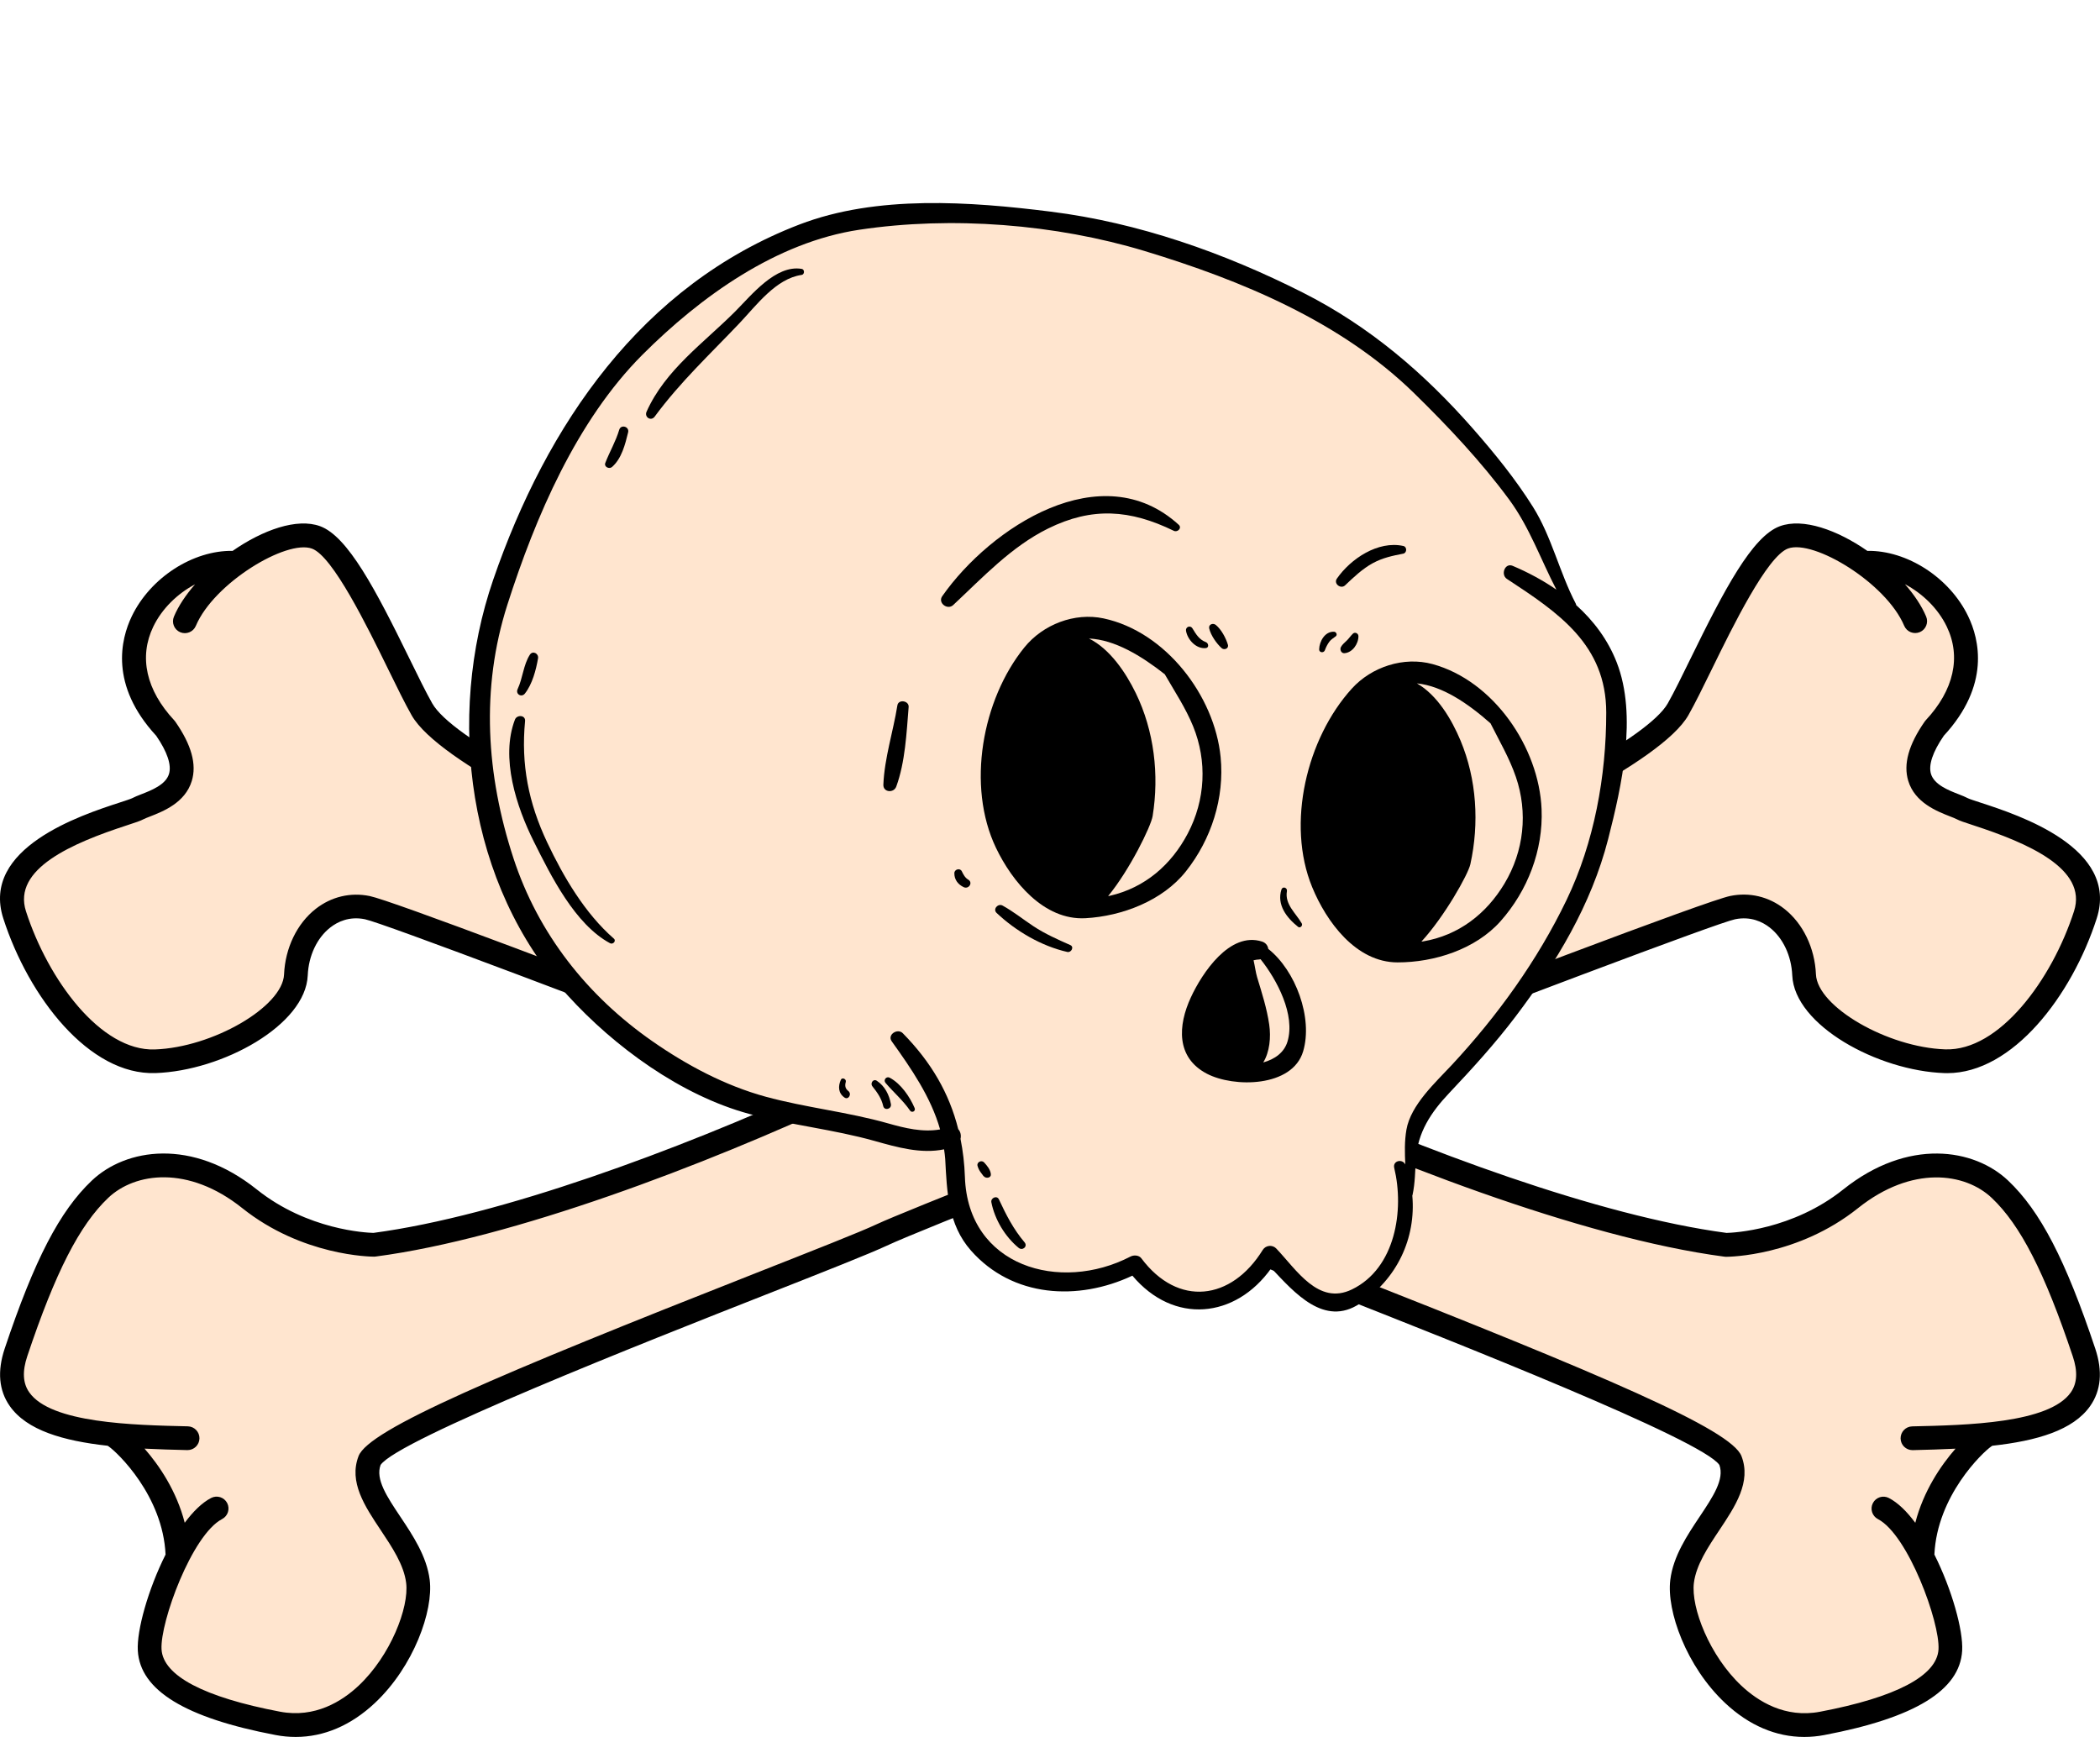<?xml version="1.0" encoding="UTF-8"?> <svg xmlns="http://www.w3.org/2000/svg" width="353" height="292" viewBox="0 0 353 292" fill="none"><path d="M37.903 198.726L26.617 195.958C20.655 195.958 17.177 199.365 16.183 201.069C14.267 203.127 10.391 207.414 10.221 208.095C10.051 208.777 7.595 214.341 6.388 217.039L2.555 227.047C2.413 228.963 2.385 233.179 3.407 234.712C4.685 236.629 7.879 238.758 8.518 239.184C9.029 239.525 13.841 240.32 16.183 240.674C18.171 241.242 22.358 242.974 23.21 245.359C24.275 248.34 26.617 249.405 27.682 251.96C28.746 254.515 30.45 256.858 30.876 258.561C31.302 260.264 30.024 263.246 29.385 264.097C28.746 264.949 25.552 271.55 25.34 272.828C25.169 273.85 26.12 278.222 26.617 280.28C28.534 282.055 32.537 285.646 33.218 285.817C34.07 286.03 43.013 289.65 43.652 289.862C44.163 290.033 51.531 289.366 55.15 289.011L61.538 284.539L65.158 280.919C66.649 278.151 69.63 272.402 69.63 271.55C69.63 270.698 70.34 267.646 70.695 266.227C70.198 264.807 68.991 261.712 68.139 260.69C67.288 259.668 64.236 253.876 62.816 251.108V245.359L66.223 242.378L76.018 236.416C79.212 235.351 85.728 233.137 86.239 232.796C86.75 232.455 92.272 229.815 94.969 228.537L106.468 224.491L114.346 221.084L143.944 209.16C147.777 207.599 155.698 204.39 156.72 204.05C157.742 203.709 164.67 200.785 168.006 199.365L201.863 185.737L214 182.117C217.549 180.414 224.774 176.964 225.285 176.794C225.797 176.624 231.319 174.594 234.016 173.6L246.792 168.064L254.458 165.934L271.918 159.546C275.396 157.772 282.778 154.223 284.481 154.223C286.185 154.223 290.302 153.371 292.147 152.945L298.748 154.223L302.368 161.463L305.562 169.554L313.015 174.665C316.706 176.013 324.939 178.583 328.346 178.072C332.605 177.433 333.031 176.368 335.16 175.516C336.863 174.835 339.135 173.245 340.057 172.535C342.826 168.277 348.447 159.546 348.788 158.694C349.214 157.63 350.491 152.093 351.13 149.751C351.769 147.409 348.362 144.641 347.723 143.789C347.084 142.937 342.4 140.595 340.057 139.743C337.715 138.891 331.54 137.188 330.262 135.697C328.985 134.207 324.939 133.994 324.087 133.355C323.236 132.716 323.236 131.652 323.236 130.374V124.838C323.236 123.986 327.281 120.366 328.346 118.45C329.411 116.533 330.262 113.126 330.262 110.571C330.262 108.016 329.198 105.887 327.281 102.693C325.365 99.499 324.939 99.286 323.236 97.369C321.532 95.453 319.19 95.666 318.551 95.453C317.912 95.24 314.292 94.601 313.015 93.323C311.737 92.046 307.904 91.194 307.265 91.194C306.627 91.194 304.071 89.704 302.368 89.916C300.664 90.129 299.387 90.768 298.748 91.194C298.109 91.62 294.064 96.517 293.212 97.369C292.36 98.221 288.101 108.229 287.888 109.506C287.718 110.529 281.997 118.734 279.158 122.708L265.743 131.652L249.134 140.595L206.334 156.565L139.047 184.673C133.298 187.37 121.586 192.807 120.734 192.977C119.883 193.147 100.364 199.862 90.71 203.198C82.761 205.185 66.734 209.16 66.223 209.16C65.712 209.16 59.906 208.45 57.067 208.095L49.401 206.392L37.903 198.726Z" fill="#FFE5CF"></path><path d="M70.482 118.663C69.63 113.212 58.77 97.227 53.447 89.916C51.573 88.724 41.736 92.543 37.051 94.601C33.857 94.175 23.423 100.989 22.145 107.59C20.868 114.191 26.404 123.134 29.811 125.69C32.537 127.734 29.385 132.645 27.469 134.846C6.686 139.445 1.491 147.125 1.491 150.39C2.342 162.825 14.764 174.168 20.868 178.284C36.37 181.351 46.349 171.329 49.401 165.934C51.275 153.328 57.28 151.881 60.048 152.732L126.909 177.22C139.473 178.923 292.36 242.591 291.295 245.785C290.444 248.34 285.262 259.91 282.778 265.375C279.541 279.343 292.644 287.662 299.6 290.075C320.212 289.735 326.926 281.7 327.707 277.725C326.288 272.26 323.363 260.563 323.023 257.496C322.682 254.43 328.985 246.282 332.179 242.591C350.236 239.184 352.479 233.364 351.343 230.879C348.291 220.162 339.589 198.3 329.198 196.597C318.807 194.893 314.505 198.3 313.654 200.217C310.318 203.34 299.898 209.501 284.907 209.16C269.917 208.819 206.121 181.62 176.097 168.064C148.671 161.931 98.518 137.259 76.87 125.69L70.482 118.663Z" fill="#FFE5CF"></path><path d="M337.562 198.469C331.865 193.068 320.748 191.232 309.82 199.971C301.315 206.763 291.389 207.235 290.225 207.262C268.759 204.4 239.03 193.306 216.097 182.881C251.772 169.113 288.738 155.134 291.654 154.535C294.304 153.993 296.283 154.988 297.473 155.918C299.709 157.666 301.127 160.674 301.269 163.962C301.626 172.355 315.636 180.011 326.852 180.395C327.014 180.403 327.175 180.403 327.329 180.403C338.311 180.403 348.245 167.423 352.444 154.408C356.27 142.546 339.329 137.018 332.953 134.94C332.061 134.648 331.043 134.318 330.798 134.191C330.371 133.96 329.856 133.761 329.265 133.526C327.525 132.85 325.147 131.921 324.59 130.107C324.137 128.613 324.878 126.401 326.741 123.688C334.612 115.168 332.699 107.451 330.844 103.602C327.717 97.094 320.549 92.496 313.892 92.604C308.844 89.097 303.086 87.026 299.187 88.459C294.535 90.172 289.841 99.134 284.194 110.674C282.761 113.609 281.401 116.378 280.345 118.245C277.072 124.003 256.881 134.264 240.586 141.301C236.956 142.869 226.926 146.695 214.238 151.535C202.671 155.945 189.058 161.138 176.5 166.075C163.946 161.138 150.332 155.945 138.766 151.535C126.07 146.695 116.048 142.869 112.414 141.301C96.119 134.26 75.928 124 72.659 118.245C71.599 116.378 70.243 113.609 68.806 110.674C63.156 99.134 58.469 90.172 53.813 88.459C49.91 87.026 44.152 89.1 39.108 92.604C32.444 92.5 25.283 97.094 22.152 103.602C20.301 107.451 18.388 115.168 26.259 123.688C28.122 126.401 28.863 128.613 28.406 130.107C27.853 131.921 25.471 132.85 23.735 133.526C23.14 133.761 22.625 133.96 22.206 134.187C21.957 134.314 20.939 134.644 20.047 134.936C13.671 137.018 -3.27 142.542 0.556 154.404C4.816 167.607 14.981 180.787 26.144 180.391C37.364 180.007 51.378 172.351 51.731 163.958C51.873 160.67 53.287 157.658 55.527 155.914C56.717 154.981 58.692 153.989 61.343 154.531C64.262 155.13 101.224 169.109 136.899 182.873C113.962 193.302 84.237 204.396 62.775 207.258C61.6 207.227 51.724 206.786 43.18 199.967C32.248 191.228 21.134 193.064 15.434 198.465C10.033 203.586 5.792 211.768 0.79 226.707C-0.481 230.506 -0.193 233.756 1.647 236.372C4.509 240.444 10.598 242.215 18.096 243.041C18.146 243.079 18.196 243.121 18.253 243.145C19.763 244.182 27.381 251.461 27.83 261.33C24.888 267.207 22.967 274.091 23.167 277.49C23.551 284.151 31.122 288.784 46.323 291.669C47.46 291.888 48.585 291.992 49.703 291.992C54.451 291.992 58.999 290.056 63.01 286.291C69.536 280.168 72.878 270.783 72.233 265.598C71.737 261.618 69.379 258.091 67.297 254.972C65.042 251.596 63.09 248.672 63.974 246.268C66.855 242.011 108.634 225.551 128.744 217.63C138.474 213.8 146.161 210.765 149.053 209.413C152.084 207.996 162.536 203.786 176.496 198.289C190.456 203.789 200.908 207.992 203.939 209.413C206.832 210.765 214.518 213.8 224.249 217.63C244.354 225.551 286.137 242.011 289.018 246.268C289.898 248.672 287.951 251.596 285.696 254.972C283.617 258.091 281.255 261.614 280.767 265.598C280.114 270.783 283.46 280.168 289.986 286.291C293.993 290.056 298.541 291.992 303.289 291.992C304.407 291.992 305.54 291.888 306.674 291.669C321.87 288.784 329.449 284.151 329.83 277.49C330.025 274.091 328.109 267.207 325.162 261.33C325.615 251.461 333.233 244.178 334.739 243.145C334.796 243.118 334.843 243.075 334.896 243.041C342.395 242.215 348.483 240.44 351.341 236.372C353.181 233.756 353.473 230.51 352.202 226.707C347.208 211.772 342.963 203.59 337.562 198.469ZM215.659 155.272C228.397 150.413 238.462 146.579 242.169 144.974C253.159 140.226 279.215 128.314 283.813 120.224C284.935 118.245 286.257 115.552 287.782 112.433C291.243 105.353 297.047 93.503 300.562 92.208C304.86 90.633 317.061 98.001 320.088 105.2C320.522 106.218 321.69 106.69 322.711 106.264C323.726 105.834 324.206 104.662 323.775 103.644C323.019 101.85 321.774 99.991 320.214 98.209C323.169 99.764 325.785 102.307 327.24 105.33C329.691 110.42 328.439 116.01 323.714 121.073L323.533 121.295C320.818 125.202 319.919 128.467 320.768 131.271C321.882 134.936 325.596 136.384 327.809 137.249C328.239 137.418 328.689 137.591 328.888 137.702C329.399 137.975 330.164 138.232 331.708 138.735C340.801 141.701 350.946 146.026 348.633 153.183C344.926 164.672 336.087 176.719 326.983 176.404C317.264 176.074 305.479 169.236 305.252 163.793C305.06 159.348 303.07 155.23 299.92 152.768C297.304 150.72 294.078 149.96 290.847 150.617C286.929 151.416 247.616 166.359 211.034 180.537C210.539 180.303 210.043 180.069 209.555 179.838C203.371 176.896 193.318 172.743 181.947 168.23C193.345 163.793 205.318 159.221 215.659 155.272ZM147.363 205.806C144.586 207.112 136.949 210.112 127.284 213.923C83.265 231.263 62.011 240.302 60.278 244.766C58.588 249.118 61.327 253.221 63.978 257.196C65.898 260.077 67.892 263.055 68.272 266.093C68.787 270.238 65.633 278.351 60.278 283.379C57.501 285.988 52.953 288.861 47.072 287.747C34.299 285.323 27.411 281.701 27.154 277.264C26.893 272.704 32.278 257.984 37.334 255.364C38.313 254.853 38.694 253.647 38.187 252.671C37.679 251.692 36.469 251.311 35.49 251.818C33.953 252.614 32.451 254.108 31.053 255.986C29.682 250.651 26.789 246.375 24.296 243.525C26.628 243.644 29.036 243.713 31.483 243.771C31.499 243.771 31.514 243.771 31.529 243.771C32.613 243.771 33.5 242.906 33.527 241.819C33.554 240.717 32.678 239.803 31.576 239.776C22.41 239.568 8.562 239.253 4.924 234.071C3.837 232.535 3.729 230.537 4.59 227.971C9.303 213.896 13.371 205.937 18.196 201.365C22.679 197.113 31.637 195.838 40.703 203.079C50.798 211.146 62.334 211.253 62.902 211.253L63.163 211.23C86.192 208.199 118.441 195.895 142.108 184.878C152.303 188.819 162.241 192.692 171.099 196.164C158.695 201.081 149.718 204.704 147.363 205.806ZM348.088 234.079C344.442 239.265 330.59 239.58 321.432 239.783C320.33 239.81 319.458 240.724 319.481 241.827C319.508 242.914 320.391 243.778 321.478 243.778C321.494 243.778 321.509 243.778 321.524 243.778C323.971 243.717 326.38 243.652 328.712 243.533C326.222 246.383 323.33 250.658 321.951 255.994C320.556 254.116 319.054 252.621 317.514 251.826C316.534 251.315 315.332 251.699 314.825 252.679C314.314 253.655 314.698 254.861 315.674 255.372C320.729 257.995 326.119 272.716 325.854 277.272C325.6 281.705 318.712 285.331 305.936 287.755C300.059 288.873 295.51 285.995 292.729 283.387C287.37 278.359 284.221 270.246 284.735 266.101C285.119 263.062 287.109 260.085 289.03 257.204C291.677 253.228 294.419 249.122 292.729 244.773C290.997 240.31 269.742 231.267 225.728 213.931C216.059 210.12 208.422 207.12 205.645 205.814C195.768 201.193 69.336 152.099 62.153 150.632C58.919 149.971 55.696 150.736 53.076 152.783C49.93 155.242 47.94 159.36 47.748 163.808C47.517 169.251 35.736 176.089 26.017 176.419C16.924 176.731 8.074 164.688 4.367 153.198C2.054 146.045 12.199 141.72 21.296 138.754C22.84 138.251 23.608 137.994 24.116 137.721C24.319 137.61 24.765 137.437 25.195 137.268C27.411 136.404 31.118 134.955 32.236 131.291C33.093 128.49 32.186 125.221 29.47 121.315L29.29 121.092C24.569 116.033 23.313 110.443 25.763 105.35C27.215 102.326 29.835 99.784 32.789 98.228C31.234 100.01 29.989 101.866 29.236 103.663C28.81 104.681 29.282 105.853 30.296 106.283C31.314 106.71 32.486 106.233 32.916 105.219C35.947 98.02 48.147 90.653 52.442 92.227C55.961 93.518 61.757 105.369 65.226 112.452C66.751 115.572 68.073 118.264 69.194 120.243C73.793 128.329 99.849 140.245 110.839 144.993C114.546 146.595 124.607 150.432 137.348 155.292C161.353 164.45 194.22 176.988 207.853 183.468C231.735 194.824 265.816 208.088 289.852 211.253L290.109 211.276C290.109 211.276 290.109 211.276 290.117 211.276C290.682 211.276 302.218 211.169 312.317 203.102C321.378 195.857 330.333 197.132 334.816 201.389C339.64 205.956 343.705 213.919 348.418 227.994C349.279 230.545 349.167 232.538 348.088 234.079Z" fill="black"></path><path d="M131.038 41.838C160.953 27.073 204.364 42.891 222.33 52.645C249.195 70.102 260.626 91.19 263.003 99.601C263.012 99.633 263.026 99.66 263.047 99.686C277.217 117.518 270.541 141.064 265.574 151.852C261.602 160.479 246.256 178.717 239.051 186.789C239.032 186.811 239.018 186.834 239.007 186.861C236.747 192.481 236.239 196.309 236.268 197.523C237.118 212.717 229.529 219.766 224.595 219.361C220.775 219.048 216.011 214.28 213.909 211.708C213.806 211.582 213.609 211.591 213.511 211.721C205.084 222.877 194.953 217.505 190.785 213.279C190.709 213.203 190.6 213.183 190.5 213.22C188.153 214.088 169.701 217.865 165.02 210.827C161.233 205.132 159.749 195.735 159.459 191.537C159.451 191.414 159.352 191.319 159.229 191.31C126.172 188.855 106.031 176.165 100.084 170.114C77.159 144.917 79.092 114.297 82.924 102.137C86.497 88.19 101.124 56.604 131.038 41.838Z" fill="#FFE5CF"></path><path d="M134.403 37.732C147.426 32.738 163.088 33.883 176.639 35.581C191.377 37.426 205.779 42.504 218.997 49.185C230.191 54.843 239.395 62.712 247.62 72.088C251.259 76.236 254.77 80.562 257.704 85.245C260.842 90.259 262.14 96.242 264.875 101.467C264.922 101.555 264.938 101.64 264.954 101.725C267.884 104.363 270.28 107.546 271.769 111.37C275.251 120.328 272.612 132.112 270.32 141.063C267.486 152.11 261.578 161.885 254.752 170.897C251.293 175.465 247.466 179.657 243.538 183.821C240.536 187.004 238.322 190.341 238.011 194.791C237.865 196.877 237.881 198.851 237.438 200.901C237.432 200.932 237.414 200.954 237.402 200.982C238.039 208.112 234.862 215.016 228.548 219.166C222.598 223.079 217.612 217.342 213.702 213.185C207.681 221.664 197.291 222.704 190.349 214.447C181.23 218.738 170.201 218.151 163.211 210.223C159.339 205.831 159.181 200.342 158.886 194.83C158.855 194.277 158.763 193.748 158.694 193.21C154.824 194.015 150.798 192.864 147.034 191.806C140.088 189.854 132.908 189.138 125.95 187.259C114.497 184.166 103.299 176.001 95.408 167.319C78.545 148.767 74.945 120.603 82.903 97.466C91.864 71.422 107.852 47.915 134.403 37.732ZM85.289 101.653C80.772 115.766 81.741 130.297 86.299 144.242C90.46 156.971 98.728 167.421 109.649 175.031C115.42 179.056 121.893 182.504 128.686 184.358C135.47 186.209 142.488 186.92 149.277 188.846C152.127 189.655 155.111 190.381 158.025 189.863C156.489 184.437 153.178 179.637 149.891 175.047C149.102 173.944 150.868 172.789 151.758 173.695C156.531 178.554 159.566 183.78 161.075 189.819C161.454 190.231 161.599 190.855 161.459 191.452C161.866 193.493 162.121 195.619 162.197 197.867C162.704 212.906 178.169 217.389 190.03 211.235C190.582 210.949 191.449 210.984 191.854 211.528C198.018 219.776 207.001 218.629 212.256 210.128C212.75 209.328 213.887 209.204 214.537 209.887C217.934 213.452 221.609 219.493 227.248 216.764C234.603 213.202 236.066 203.397 234.365 196.341C234.072 195.123 235.725 194.736 236.222 195.757C236.139 193.81 236.072 191.866 236.415 189.898C237.141 185.734 241.324 181.951 244.045 179.024C251.696 170.798 258.445 161.441 263.323 151.309C267.976 141.644 270.003 130.46 270.001 119.796C270.001 108.348 261.924 102.974 253.308 97.323C252.215 96.607 252.96 94.57 254.269 95.121C256.853 96.209 259.335 97.55 261.628 99.128C258.987 94.067 257.114 88.64 253.683 83.982C248.973 77.588 243.376 71.644 237.707 66.098C225.388 54.054 208.669 47.127 192.435 42.207C177.443 37.665 159.983 36.292 144.46 38.62C130.472 40.717 117.765 49.861 107.988 59.637C96.923 70.71 89.99 86.967 85.289 101.653Z" fill="black"></path><path d="M212.135 158.281C212.785 158.488 213.117 158.985 213.191 159.516C217.804 163.17 220.722 171.121 219.052 176.74C217.245 182.82 207.367 182.863 202.852 180.488C197.678 177.768 197.974 172.402 200.199 167.623C202.064 163.605 206.704 156.543 212.135 158.281ZM216.42 175.098C217.769 170.618 214.686 164.744 211.893 161.25C211.824 161.261 211.765 161.288 211.691 161.29C211.376 161.297 211.049 161.352 210.719 161.43C210.95 162.432 211.082 163.506 211.322 164.298C212.116 166.919 212.949 169.504 213.348 172.223C213.662 174.38 213.425 176.846 212.344 178.605C214.267 178.071 215.86 176.957 216.42 175.098Z" fill="black"></path><path d="M230.782 94.659C229.043 95.597 227.531 97.047 226.105 98.398C225.381 99.083 224.132 98.127 224.719 97.276C227.028 93.938 231.645 90.847 235.894 91.783C236.546 91.926 236.517 92.948 235.872 93.074C234.052 93.43 232.439 93.766 230.782 94.659Z" fill="black"></path><path d="M198.141 88.219C198.727 88.755 197.943 89.539 197.318 89.235C189.966 85.658 183.601 85.184 176.172 88.851C169.994 91.901 165.192 97.072 160.229 101.712C159.265 102.615 157.596 101.351 158.386 100.222C166.52 88.617 185.193 76.399 198.141 88.219Z" fill="black"></path><path d="M152.738 118.859C152.387 123.202 152.164 128.112 150.658 132.227C150.243 133.361 148.438 133.219 148.49 131.908C148.666 127.458 150.144 122.98 150.845 118.582C151.016 117.496 152.825 117.78 152.738 118.859Z" fill="black"></path><path d="M185.502 103.957C195.922 106.177 204.168 116.948 205.181 127.275C205.856 134.14 203.62 141.084 199.356 146.469C195.429 151.429 188.609 154.015 182.462 154.357C175.461 154.744 170.115 148.172 167.417 142.523C162.446 132.122 165.087 117.611 172.194 108.834C175.311 104.982 180.619 102.919 185.502 103.957ZM186.271 150.64C186.366 150.619 186.46 150.609 186.558 150.588C192.469 149.236 196.894 145.37 199.653 140.129C202.626 134.479 202.947 127.971 200.563 122.107C199.3 119.004 197.451 116.233 195.791 113.346C191.837 110.237 187.38 107.532 183.054 107.341C186.596 109.103 189.249 113.085 190.914 116.503C194.019 122.876 194.872 130.253 193.753 137.188C193.471 138.928 189.897 146.227 186.271 150.64Z" fill="black"></path><path d="M220.564 149.12C216.191 138.452 219.648 124.116 227.241 115.754C230.572 112.086 235.989 110.326 240.805 111.639C251.084 114.444 258.707 125.667 259.133 136.033C259.418 142.924 256.792 149.731 252.23 154.865C248.028 159.596 241.074 161.792 234.916 161.785C227.903 161.776 222.939 154.912 220.564 149.12ZM239.221 158.255C245.197 157.241 249.835 153.632 252.886 148.553C256.173 143.079 256.864 136.602 254.814 130.611C253.729 127.442 252.04 124.568 250.546 121.595C246.775 118.266 242.477 115.314 238.17 114.879C241.606 116.837 244.03 120.964 245.499 124.47C248.238 131.008 248.672 138.423 247.16 145.283C246.782 147.004 242.8 154.091 238.931 158.29C239.028 158.276 239.123 158.271 239.221 158.255Z" fill="black"></path><path d="M88.261 121.224C87.564 128.513 88.837 134.965 91.971 141.596C94.714 147.402 98.329 153.554 103.186 157.787C103.636 158.181 103.034 158.822 102.555 158.567C96.646 155.398 92.628 147.256 89.737 141.48C86.81 135.635 84.103 127.397 86.558 120.972C86.889 120.113 88.362 120.183 88.261 121.224Z" fill="black"></path><path d="M90.442 110.677C90.102 112.631 89.483 115 88.239 116.584C87.667 117.312 86.616 116.686 87.012 115.84C87.879 113.991 87.971 111.797 89.058 110.075C89.542 109.307 90.585 109.86 90.442 110.677Z" fill="black"></path><path d="M149.564 181.173C151.432 182.172 152.926 184.353 153.743 186.262C153.969 186.79 153.287 187.155 152.964 186.684C151.822 185.016 150.169 183.589 148.857 182.048C148.435 181.555 148.992 180.868 149.564 181.173Z" fill="black"></path><path d="M147.386 181.684C148.741 182.58 149.474 184.037 149.759 185.61C149.912 186.452 148.655 186.773 148.462 185.927C148.167 184.623 147.455 183.638 146.639 182.609C146.24 182.103 146.789 181.289 147.386 181.684Z" fill="black"></path><path d="M142.172 181.881C141.993 182.511 142.068 182.99 142.601 183.407C143.233 183.901 142.619 184.978 141.941 184.494C140.904 183.757 140.854 182.622 141.345 181.519C141.558 181.04 142.309 181.401 142.172 181.881Z" fill="black"></path><path d="M167.915 201.628C169.127 204.236 170.349 206.63 172.22 208.838C172.801 209.524 171.894 210.316 171.23 209.773C168.943 207.894 167.215 205.014 166.644 202.117C166.5 201.381 167.574 200.893 167.915 201.628Z" fill="black"></path><path d="M165.415 195.406C165.929 195.954 166.478 196.618 166.561 197.38C166.629 198.007 165.812 198.14 165.445 197.812C165.44 197.807 165.435 197.803 165.431 197.798C165.397 197.768 165.381 197.736 165.356 197.703C165.413 197.853 165.234 197.589 165.187 197.527C165.054 197.354 164.924 197.18 164.796 197.003C164.573 196.686 164.43 196.369 164.322 195.998C164.138 195.373 164.985 194.95 165.415 195.406Z" fill="black"></path><path d="M123.595 52.348C126.292 49.647 130.399 44.453 134.771 45.203C135.281 45.29 135.261 46.144 134.752 46.216C130.443 46.819 127.15 51.328 124.331 54.301C119.378 59.525 114.356 64.189 110.054 70.029C109.432 70.872 108.272 70.13 108.688 69.2C111.834 62.162 118.292 57.659 123.595 52.348Z" fill="black"></path><path d="M105.585 72.682C105.096 74.69 104.495 77.09 102.881 78.503C102.407 78.916 101.49 78.488 101.75 77.816C102.483 75.924 103.501 74.222 104.086 72.255C104.373 71.287 105.823 71.709 105.585 72.682Z" fill="black"></path><path d="M168.531 152.234C170.349 153.238 171.967 154.546 173.697 155.691C175.653 156.986 177.78 157.927 179.915 158.874C180.602 159.179 180.072 160.18 179.411 160.031C175.055 159.045 170.763 156.525 167.528 153.474C166.842 152.83 167.763 151.811 168.531 152.234Z" fill="black"></path><path d="M161.677 146.474C161.95 147.032 162.217 147.553 162.765 147.88C163.596 148.38 162.841 149.53 162 149.14C161.035 148.691 160.406 147.859 160.422 146.779C160.432 146.128 161.378 145.861 161.677 146.474Z" fill="black"></path><path d="M216.327 149.807C215.932 152.029 217.832 153.508 218.821 155.234C219.025 155.588 218.562 156.093 218.21 155.815C216.277 154.283 214.591 152.1 215.402 149.543C215.593 148.943 216.432 149.207 216.327 149.807Z" fill="black"></path><path d="M225.991 109.808C225.438 109.849 225.176 109.178 225.409 108.757C225.651 108.322 226.04 108.02 226.391 107.677C226.758 107.319 227.04 106.888 227.41 106.529C227.762 106.189 228.346 106.469 228.347 106.943C228.354 108.23 227.347 109.712 225.991 109.808Z" fill="black"></path><path d="M221.743 109.156C221.782 107.829 222.698 106.134 224.243 106.197C224.605 106.211 224.858 106.706 224.539 106.963C224.162 107.268 223.757 107.468 223.461 107.869C223.146 108.292 222.884 108.807 222.71 109.3C222.53 109.814 221.726 109.737 221.743 109.156Z" fill="black"></path><path d="M205.354 108.957C204.476 108.163 203.546 106.819 203.265 105.665C203.096 104.968 203.902 104.669 204.378 105.06C205.299 105.817 206.07 107.254 206.404 108.387C206.591 109.024 205.781 109.344 205.354 108.957Z" fill="black"></path><path d="M202.723 107.956C203.143 108.118 203.268 108.878 202.707 108.945C201.085 109.136 199.612 107.54 199.363 106.039C199.255 105.387 200.083 105.051 200.437 105.624C201.066 106.647 201.558 107.507 202.723 107.956Z" fill="black"></path></svg> 
